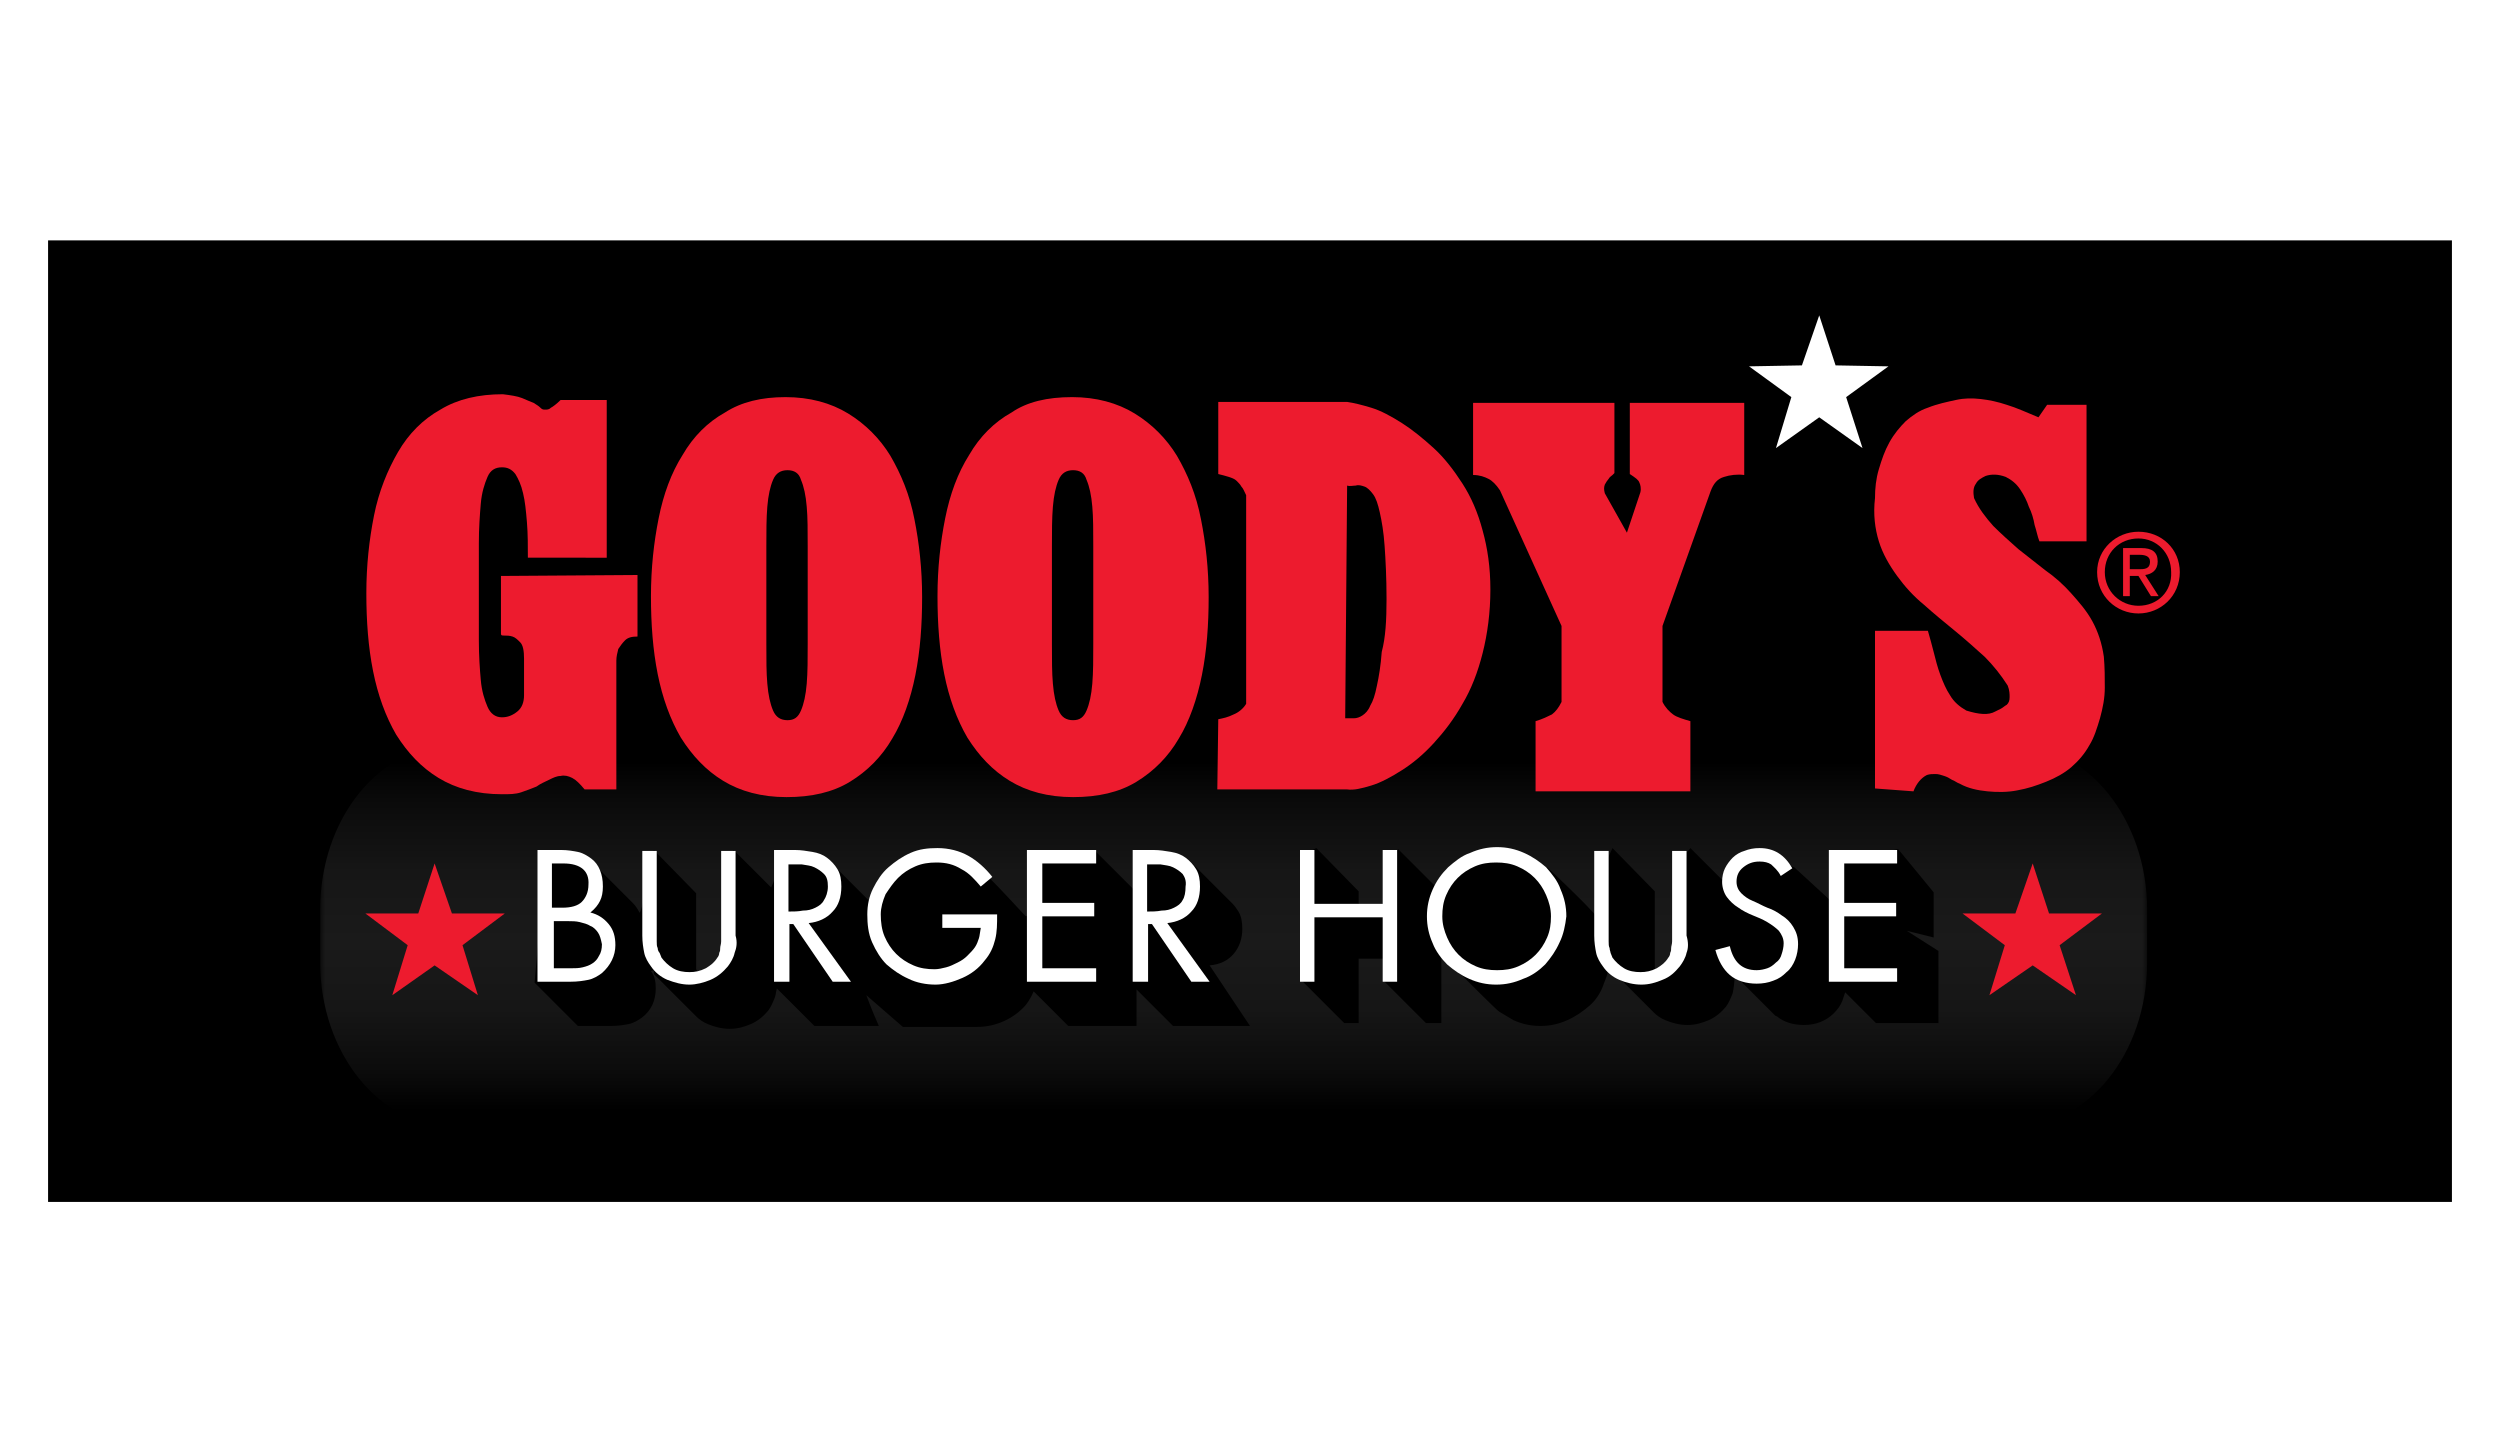 <?xml version="1.0" encoding="utf-8"?>
<!-- Generator: Adobe Illustrator 23.0.6, SVG Export Plug-In . SVG Version: 6.00 Build 0)  -->
<svg version="1.1" id="Layer_1" xmlns="http://www.w3.org/2000/svg" xmlns:xlink="http://www.w3.org/1999/xlink" x="0px" y="0px"
	 viewBox="0 0 260 150" style="enable-background:new 0 0 260 150;" xml:space="preserve">
<style type="text/css">
	.st0{filter:url(#Adobe_OpacityMaskFilter);}
	.st1{fill:url(#SVGID_2_);}
	.st2{mask:url(#SVGID_1_);fill:url(#SVGID_3_);}
	.st3{fill-rule:evenodd;clip-rule:evenodd;fill:#ED1B2E;}
	.st4{fill:#FFFFFF;}
	.st5{fill:#ED1B2E;}
	.st6{fill-rule:evenodd;clip-rule:evenodd;fill:#FFFFFF;}
</style>
<rect x="5" y="25" width="250" height="100"/>
<g>
	<defs>
		<filter id="Adobe_OpacityMaskFilter" filterUnits="userSpaceOnUse" x="33.3" y="77.4" width="190" height="39.8">
			<feColorMatrix  type="matrix" values="1 0 0 0 0  0 1 0 0 0  0 0 1 0 0  0 0 0 1 0"/>
		</filter>
	</defs>
	<mask maskUnits="userSpaceOnUse" x="33.3" y="77.4" width="190" height="39.8" id="SVGID_1_">
		<g class="st0">
			<linearGradient id="SVGID_2_" gradientUnits="userSpaceOnUse" x1="35.088" y1="98.056" x2="218.562" y2="98.056">
				<stop  offset="0" style="stop-color:#000000"/>
				<stop  offset="3.811780e-03" style="stop-color:#090909"/>
				<stop  offset="2.462403e-02" style="stop-color:#373737"/>
				<stop  offset="4.807940e-02" style="stop-color:#626262"/>
				<stop  offset="7.328847e-02" style="stop-color:#888888"/>
				<stop  offset="0.101" style="stop-color:#A8A8A8"/>
				<stop  offset="0.131" style="stop-color:#C4C4C4"/>
				<stop  offset="0.165" style="stop-color:#DADADA"/>
				<stop  offset="0.205" style="stop-color:#EBEBEB"/>
				<stop  offset="0.255" style="stop-color:#F6F6F6"/>
				<stop  offset="0.324" style="stop-color:#FDFDFD"/>
				<stop  offset="0.516" style="stop-color:#FFFFFF"/>
				<stop  offset="0.697" style="stop-color:#FDFDFD"/>
				<stop  offset="0.762" style="stop-color:#F6F6F6"/>
				<stop  offset="0.808" style="stop-color:#EBEBEB"/>
				<stop  offset="0.845" style="stop-color:#DADADA"/>
				<stop  offset="0.877" style="stop-color:#C4C4C4"/>
				<stop  offset="0.906" style="stop-color:#A8A8A8"/>
				<stop  offset="0.931" style="stop-color:#888888"/>
				<stop  offset="0.955" style="stop-color:#626262"/>
				<stop  offset="0.977" style="stop-color:#373737"/>
				<stop  offset="0.996" style="stop-color:#090909"/>
				<stop  offset="1" style="stop-color:#000000"/>
			</linearGradient>
			<rect x="21" y="72.3" class="st1" width="213.6" height="51.5"/>
		</g>
	</mask>
	<linearGradient id="SVGID_3_" gradientUnits="userSpaceOnUse" x1="128.263" y1="79.217" x2="128.263" y2="115.503">
		<stop  offset="0" style="stop-color:#000000"/>
		<stop  offset="0.108" style="stop-color:#0A0A0A"/>
		<stop  offset="0.315" style="stop-color:#161616"/>
		<stop  offset="0.516" style="stop-color:#1A1A1A"/>
		<stop  offset="0.708" style="stop-color:#161616"/>
		<stop  offset="0.891" style="stop-color:#0B0B0B"/>
		<stop  offset="1" style="stop-color:#000000"/>
	</linearGradient>
	<path class="st2" d="M223.3,100.1c0,9.5-6.2,17.1-13.8,17.1H47.1c-7.6,0-13.8-7.7-13.8-17.1v-5.5c0-9.5,6.2-17.1,13.8-17.1h162.4
		c7.6,0,13.8,7.7,13.8,17.1V100.1z"/>
	<g>
		<polyline class="st3" points="45.2,89.8 47,95 52.5,95 48.1,98.3 49.7,103.5 45.2,100.4 40.8,103.5 42.4,98.3 38,95 43.5,95 
			45.2,89.8 		"/>
		<polyline class="st3" points="211.4,89.8 213.1,95 218.6,95 214.2,98.3 215.9,103.5 211.4,100.4 206.9,103.5 208.5,98.3 204.1,95 
			209.6,95 211.4,89.8 		"/>
		<g>
			<path d="M198.3,96.8l2.8,0.7v-4.7l-3.7-4.5l-4.5,0.9l-1.4,0.3l-1.2,4.1v0c0,0-0.1-0.1-0.1-0.1h0l-3.6-3.3l-4.3-1.4l-2,2l-1,0.9
				l-3.5-3.5l-0.4,0.5l-0.5,8.8l-0.7,2.5l-1.9,1.2l-0.2-0.6v-7.9l-4.4-4.5l-0.6,1.3l-1,5.9v0c-0.2-0.3-0.5-0.6-0.7-0.8
				c-0.6-0.7-3.8-3.8-4.5-4.4l-4.2-1.1l-1.4,0l-2.7,0.6l-3.3,2.5c0,0,0,0,0,0l-3.9-3.9l-0.7,1.3l-0.2,4.7l-3.1,0.1l-0.1-0.5v-1.2
				l-4.4-4.5l-0.4,0.2l-0.5,12.1l-0.6,1.5l4.4,4.4h1.5v-6.7h2.6l0.8,0.7l-0.8,1.6l4.4,4.4h1.6v-7.3l0.6,0l0.5,0.6l0,0.7
				c1.4,1.4,4.7,4.7,4.9,4.8c0.5,0.3,1,0.6,1.5,0.9c0.9,0.4,1.8,0.6,2.8,0.6c1,0,1.9-0.2,2.8-0.6c0.9-0.4,1.6-0.9,2.3-1.5
				c0.7-0.6,1.2-1.4,1.5-2.3c0.2-0.5,0.4-1,0.5-1.6c0,0,0,0,0,0l0.6-0.3l-0.1,0.7l4.2,4.2c0.3,0.3,0.7,0.6,1.2,0.8
				c0.7,0.3,1.5,0.5,2.3,0.5c0.8,0,1.5-0.2,2.2-0.5c0.7-0.3,1.3-0.8,1.8-1.4c0.3-0.4,0.5-0.9,0.7-1.4c0.1-0.5,0.2-1.1,0.2-1.9v0
				l4.2,4.2c0,0,0.1,0.1,0.2,0.1c0.7,0.6,1.7,0.9,2.8,0.9c0.6,0,1.2-0.1,1.7-0.3c0.5-0.2,1-0.5,1.4-0.9c0.4-0.4,0.7-0.8,0.9-1.3
				c0.1-0.3,0.2-0.6,0.3-0.9l3.2,3.2h6.5v-7.5L198.3,96.8"/>
			<path d="M125.8,100.4c1.1-0.1,1.9-0.5,2.5-1.2c0.6-0.7,0.9-1.6,0.9-2.6c0-0.7-0.1-1.3-0.4-1.8c-0.2-0.3-0.4-0.6-0.6-0.8
				c0,0-4.4-4.4-4.5-4.5l-3.1-0.6l-1.8,0.7l-0.1,2l-0.4,2.7v-1.4l-4.5-4.5l-1.2,0.4l-4.5,0.3l-1-0.1l0,6l-0.4,0.3
				c-0.1-0.1-0.2-0.2-0.3-0.3c-0.1-0.1-2.2-2.4-3.6-3.8l-3.2-1.6l-4.4-0.3l-2,0.7l-2,2.6l-0.3,1.6c0-0.1-0.1-0.1-0.1-0.1
				c0,0-4.4-4.4-4.5-4.5l-2-0.6l-2.9,0.5c0,0-1.2,2.8-1.2,2.8l-3.9-3.9l-0.4,0.5l-0.4,9.9l-1.8,2.4l-1,0.1l-0.3-0.5v-7.9l-4.4-4.5
				c0,0-1.3,6.9-1.5,6.5c-0.2-0.4-0.4-0.7-0.7-1l-4.1-4.1l-5-0.2l-1.1,12.6l4.5,4.5h3.4c0.8,0,1.4-0.1,1.9-0.2
				c0.5-0.1,1-0.4,1.4-0.7c0.9-0.7,1.4-1.7,1.4-3c0-0.7-0.1-1.3-0.5-1.8l0.3-0.1l0,0.4l4.4,4.4c0.3,0.3,0.7,0.6,1.2,0.8
				c0.7,0.3,1.5,0.5,2.3,0.5c0.8,0,1.5-0.2,2.2-0.5c0.7-0.3,1.3-0.8,1.8-1.4c0.3-0.4,0.5-0.9,0.7-1.4c0.1-0.3,0.1-0.6,0.2-0.9
				l3.9,3.9h6.7c-0.8-1.8-1.3-3.2-1.3-3.2l3.8,3.3c0,0,7.6,0,7.7,0c1,0,1.9-0.2,2.8-0.6c0.9-0.4,1.7-1,2.3-1.7
				c0.3-0.4,0.6-0.9,0.8-1.4l3.6,3.6h7.1v-3.8l3.8,3.8h8L125.8,100.4 M107.4,98.9L107.4,98.9L107.4,98.9L107.4,98.9z"/>
			<path class="st4" d="M62.6,101.2c-0.4,0.3-0.9,0.6-1.4,0.7c-0.5,0.1-1.1,0.2-1.9,0.2h-3.4V88.4h2.5c0.6,0,1.2,0.1,1.7,0.2
				c0.5,0.1,1,0.4,1.4,0.7c0.4,0.3,0.7,0.7,0.9,1.2c0.2,0.5,0.3,1,0.3,1.7c0,0.6-0.1,1.1-0.3,1.5c-0.2,0.4-0.5,0.8-1,1.2
				c0.8,0.2,1.4,0.6,1.9,1.2c0.5,0.6,0.7,1.3,0.7,2.2C64,99.4,63.5,100.4,62.6,101.2 M58.6,89.8h-1.2v4.6h1.1c0.9,0,1.6-0.2,2-0.6
				c0.4-0.4,0.7-1,0.7-1.8C61.3,90.6,60.4,89.8,58.6,89.8z M62.2,97c-0.2-0.3-0.5-0.6-0.8-0.7c-0.3-0.2-0.7-0.3-1.1-0.4
				c-0.4-0.1-0.8-0.1-1.2-0.1h-1.5v4.9h1.8c0.4,0,0.8,0,1.2-0.1c0.4-0.1,0.7-0.2,1-0.4c0.3-0.2,0.5-0.4,0.7-0.8
				c0.2-0.3,0.3-0.7,0.3-1.2C62.5,97.7,62.4,97.3,62.2,97z"/>
			<path class="st4" d="M76.4,99.1c-0.1,0.5-0.4,1-0.7,1.4c-0.5,0.6-1.1,1.1-1.8,1.4c-0.7,0.3-1.5,0.5-2.2,0.5
				c-0.8,0-1.5-0.2-2.3-0.5c-0.7-0.3-1.3-0.8-1.7-1.4c-0.3-0.4-0.6-0.9-0.7-1.4c-0.1-0.5-0.2-1.1-0.2-1.8v-8.8h1.5v8.4
				c0,0.4,0,0.7,0,1c0,0.3,0,0.5,0.1,0.7c0,0.2,0.1,0.4,0.2,0.5c0.1,0.2,0.1,0.3,0.2,0.5c0.3,0.4,0.7,0.8,1.2,1.1
				c0.5,0.3,1.1,0.4,1.7,0.4c0.6,0,1.1-0.1,1.7-0.4c0.5-0.3,0.9-0.6,1.2-1.1c0.1-0.1,0.2-0.3,0.2-0.5c0.1-0.2,0.1-0.3,0.1-0.5
				c0-0.2,0.1-0.4,0.1-0.7c0-0.3,0-0.6,0-1v-8.4h1.5v8.8C76.7,98,76.6,98.6,76.4,99.1"/>
			<path class="st4" d="M86.6,102.1l-4.1-6h-0.4v6h-1.6V88.4h2.2c0.6,0,1.2,0.1,1.8,0.2c0.6,0.1,1.1,0.3,1.5,0.6
				c0.4,0.3,0.8,0.7,1.1,1.2c0.3,0.5,0.4,1.1,0.4,1.8c0,1.1-0.3,2-0.9,2.6c-0.6,0.7-1.5,1.1-2.5,1.2l4.4,6.1H86.6 M85.7,90.9
				c-0.3-0.3-0.6-0.5-1-0.7c-0.4-0.2-0.8-0.2-1.3-0.3c-0.5,0-0.9,0-1.4,0v4.9c0.5,0,1,0,1.5-0.1c0.5,0,0.9-0.1,1.3-0.3
				c0.4-0.2,0.7-0.4,0.9-0.8c0.2-0.3,0.4-0.8,0.4-1.4C86.1,91.6,86,91.2,85.7,90.9z"/>
			<path class="st4" d="M103.5,97.7c-0.2,0.8-0.5,1.5-1.1,2.2c-0.6,0.8-1.4,1.4-2.3,1.8c-0.9,0.4-1.9,0.7-2.8,0.7
				c-1,0-2-0.2-2.8-0.6c-0.9-0.4-1.6-0.9-2.3-1.5c-0.6-0.6-1.1-1.4-1.5-2.3c-0.4-0.9-0.5-1.9-0.5-2.9c0-1,0.2-1.9,0.6-2.7
				c0.4-0.8,0.9-1.6,1.6-2.2c0.7-0.6,1.4-1.1,2.3-1.5c0.9-0.4,1.8-0.5,2.8-0.5c1.2,0,2.3,0.3,3.2,0.8c0.9,0.5,1.8,1.3,2.5,2.2
				l-1.2,1c-0.6-0.7-1.2-1.4-2-1.8c-0.8-0.5-1.6-0.7-2.6-0.7c-0.8,0-1.5,0.1-2.2,0.4c-0.7,0.3-1.3,0.7-1.8,1.2
				c-0.5,0.5-0.9,1.1-1.3,1.7c-0.3,0.7-0.5,1.4-0.5,2.1c0,0.8,0.1,1.6,0.4,2.3c0.3,0.7,0.7,1.3,1.2,1.8c0.5,0.5,1.1,0.9,1.8,1.2
				c0.7,0.3,1.4,0.4,2.2,0.4c0.4,0,0.8-0.1,1.2-0.2c0.4-0.1,0.8-0.3,1.2-0.5c0.4-0.2,0.7-0.4,1-0.7c0.3-0.3,0.6-0.6,0.8-0.9
				c0.2-0.3,0.3-0.6,0.4-0.9c0.1-0.3,0.1-0.6,0.2-1.1H98v-1.4h5.7C103.7,96.1,103.7,96.9,103.5,97.7"/>
			<polyline class="st4" points="106.8,102.1 106.8,88.4 114,88.4 114,89.8 108.4,89.8 108.4,93.9 113.8,93.9 113.8,95.3 
				108.4,95.3 108.4,100.7 114,100.7 114,102.1 106.8,102.1 			"/>
			<polyline class="st4" points="143.8,102.1 143.8,95.4 136.7,95.4 136.7,102.1 135.2,102.1 135.2,88.4 136.7,88.4 136.7,94 
				143.8,94 143.8,88.4 145.3,88.4 145.3,102.1 143.8,102.1 			"/>
			<path class="st4" d="M162.2,98c-0.4,0.9-0.9,1.6-1.5,2.3c-0.6,0.6-1.4,1.2-2.3,1.5c-0.9,0.4-1.8,0.6-2.8,0.6
				c-1,0-1.9-0.2-2.8-0.6c-0.9-0.4-1.6-0.9-2.3-1.5c-0.6-0.6-1.2-1.4-1.5-2.2c-0.4-0.9-0.6-1.8-0.6-2.8c0-1,0.2-1.9,0.6-2.8
				c0.4-0.9,0.9-1.6,1.6-2.3c0.7-0.6,1.4-1.2,2.3-1.5c0.9-0.4,1.8-0.6,2.8-0.6c1,0,1.9,0.2,2.8,0.6c0.9,0.4,1.6,0.9,2.3,1.5
				c0.6,0.7,1.2,1.4,1.5,2.3c0.4,0.9,0.6,1.8,0.6,2.8C162.8,96.2,162.6,97.2,162.2,98 M160.8,93.1c-0.3-0.7-0.7-1.3-1.2-1.8
				c-0.5-0.5-1.1-0.9-1.8-1.2c-0.7-0.3-1.4-0.4-2.2-0.4c-0.8,0-1.5,0.1-2.2,0.4c-0.7,0.3-1.3,0.7-1.8,1.2c-0.5,0.5-0.9,1.1-1.2,1.8
				c-0.3,0.7-0.4,1.4-0.4,2.2c0,0.8,0.2,1.5,0.5,2.2c0.3,0.7,0.7,1.3,1.2,1.8c0.5,0.5,1.1,0.9,1.8,1.2c0.7,0.3,1.4,0.4,2.2,0.4
				c0.8,0,1.5-0.1,2.2-0.4c0.7-0.3,1.3-0.7,1.8-1.2c0.5-0.5,0.9-1.1,1.2-1.8c0.3-0.7,0.4-1.4,0.4-2.2
				C161.3,94.5,161.1,93.8,160.8,93.1z"/>
			<path class="st4" d="M175.4,99.1c-0.1,0.5-0.4,1-0.7,1.4c-0.5,0.6-1,1.1-1.8,1.4c-0.7,0.3-1.4,0.5-2.2,0.5
				c-0.8,0-1.6-0.2-2.3-0.5c-0.7-0.3-1.3-0.8-1.7-1.4c-0.3-0.4-0.6-0.9-0.7-1.4c-0.1-0.5-0.2-1.1-0.2-1.8v-8.8h1.5v8.4
				c0,0.4,0,0.7,0,1c0,0.3,0,0.5,0.1,0.7c0,0.2,0.1,0.4,0.1,0.5c0.1,0.2,0.1,0.3,0.2,0.5c0.3,0.4,0.7,0.8,1.2,1.1
				c0.5,0.3,1.1,0.4,1.7,0.4c0.6,0,1.1-0.1,1.7-0.4c0.5-0.3,0.9-0.6,1.2-1.1c0.1-0.1,0.2-0.3,0.2-0.5c0.1-0.2,0.1-0.3,0.1-0.5
				c0-0.2,0.1-0.4,0.1-0.7c0-0.3,0-0.6,0-1v-8.4h1.5v8.8C175.6,98,175.6,98.6,175.4,99.1"/>
			<path class="st4" d="M186.7,99.8c-0.2,0.5-0.5,1-0.9,1.3c-0.4,0.4-0.8,0.7-1.4,0.9c-0.5,0.2-1.1,0.3-1.7,0.3
				c-1.1,0-2.1-0.3-2.8-0.9c-0.7-0.6-1.2-1.5-1.5-2.6l1.5-0.4c0.4,1.7,1.3,2.5,2.8,2.5c0.4,0,0.8-0.1,1.1-0.2
				c0.3-0.1,0.6-0.3,0.9-0.6c0.3-0.2,0.5-0.5,0.6-0.9c0.1-0.3,0.2-0.7,0.2-1.1c0-0.5-0.2-0.9-0.5-1.3c-0.3-0.3-0.7-0.6-1.2-0.9
				c-0.5-0.3-1-0.5-1.5-0.7c-0.5-0.2-1.1-0.5-1.5-0.8c-0.5-0.3-0.9-0.7-1.2-1.1c-0.3-0.4-0.5-1-0.5-1.6c0-0.5,0.1-1,0.3-1.4
				c0.2-0.4,0.5-0.8,0.8-1.1c0.3-0.3,0.8-0.6,1.2-0.7c0.5-0.2,1-0.3,1.6-0.3c1.5,0,2.6,0.7,3.4,2.1l-1.2,0.8c-0.3-0.6-0.7-0.9-1-1.2
				c-0.3-0.2-0.7-0.3-1.2-0.3c-0.7,0-1.2,0.2-1.7,0.6c-0.5,0.4-0.7,0.9-0.7,1.5c0,0.5,0.2,0.9,0.5,1.2c0.3,0.3,0.7,0.6,1.2,0.8
				c0.5,0.2,1,0.5,1.5,0.7c0.6,0.2,1.1,0.5,1.5,0.8c0.5,0.3,0.9,0.7,1.2,1.2c0.3,0.5,0.5,1,0.5,1.8C187,98.7,186.9,99.3,186.7,99.8"
				/>
			<polyline class="st4" points="190.2,102.1 190.2,88.4 197.3,88.4 197.3,89.8 191.8,89.8 191.8,93.9 197.2,93.9 197.2,95.3 
				191.8,95.3 191.8,100.7 197.3,100.7 197.3,102.1 190.2,102.1 			"/>
			<path class="st4" d="M123.9,102.1l-4.1-6h-0.4v6h-1.6V88.4h2.2c0.6,0,1.2,0.1,1.8,0.2c0.6,0.1,1.1,0.3,1.5,0.6
				c0.4,0.3,0.8,0.7,1.1,1.2c0.3,0.5,0.4,1.1,0.4,1.8c0,1.1-0.3,2-0.9,2.6c-0.6,0.7-1.5,1.1-2.5,1.2l4.4,6.1H123.9 M123,90.9
				c-0.3-0.3-0.6-0.5-1-0.7c-0.4-0.2-0.8-0.2-1.3-0.3c-0.5,0-0.9,0-1.4,0v4.9c0.5,0,1,0,1.5-0.1c0.5,0,0.9-0.1,1.3-0.3
				c0.4-0.2,0.7-0.4,0.9-0.8c0.2-0.3,0.3-0.8,0.3-1.4C123.4,91.6,123.2,91.2,123,90.9z"/>
		</g>
	</g>
	<g>
		<g>
			<path class="st5" d="M224.4,58.4c0-1-0.6-1.4-1.7-1.4h-1.9V62h0.7v-2.1h0.9l1.3,2.1h0.8l-1.4-2.2
				C223.8,59.7,224.4,59.3,224.4,58.4z M221.5,59.2v-1.5h1c0.5,0,1.1,0.1,1.1,0.7c0,0.8-0.6,0.8-1.2,0.8H221.5z M222.4,55.3
				c-2.3,0-4.3,1.8-4.3,4.2c0,2.5,2,4.3,4.3,4.3c2.3,0,4.3-1.8,4.3-4.3C226.7,57.1,224.8,55.3,222.4,55.3z M222.4,63
				c-1.9,0-3.5-1.5-3.5-3.5c0-2,1.5-3.5,3.5-3.5c1.9,0,3.4,1.5,3.4,3.5C225.9,61.5,224.4,63,222.4,63z"/>
		</g>
	</g>
	<path class="st5" d="M54.9,58.2c0-1.4,0-2.7-0.1-3.9c-0.1-1.2-0.2-2.2-0.4-3c-0.2-0.9-0.5-1.5-0.8-2c-0.4-0.5-0.8-0.7-1.4-0.7
		c-0.7,0-1.2,0.3-1.5,1c-0.3,0.7-0.6,1.6-0.7,2.8c-0.1,1.2-0.2,2.5-0.2,4.1c0,1.6,0,3.2,0,5c0,1.8,0,3.5,0,5.1c0,1.6,0.1,3,0.2,4.1
		c0.1,1.2,0.4,2.1,0.7,2.8c0.3,0.7,0.8,1.1,1.5,1.1c0.6,0,1.1-0.2,1.6-0.6c0.5-0.4,0.7-1,0.7-1.7v-3.8c0-0.8-0.1-1.4-0.4-1.7
		c-0.3-0.3-0.5-0.5-0.8-0.6c-0.3-0.1-0.6-0.1-0.8-0.1c-0.3,0-0.4,0-0.4-0.2v-6l14.2-0.1v6.4c-0.6,0-1,0.1-1.3,0.4
		c-0.3,0.3-0.5,0.6-0.7,0.9c-0.1,0.4-0.2,0.8-0.2,1.2c0,0.4,0,0.8,0,1.2v12.2h-3.3c-0.5-0.6-0.9-1-1.3-1.2c-0.4-0.2-0.8-0.3-1.2-0.2
		c-0.4,0-0.8,0.2-1.2,0.4c-0.4,0.2-0.9,0.4-1.3,0.7c-0.5,0.2-1,0.4-1.6,0.6c-0.6,0.2-1.2,0.2-2,0.2c-2.6,0-4.8-0.6-6.6-1.7
		c-1.8-1.1-3.2-2.6-4.4-4.5c-1.1-1.9-1.9-4.1-2.4-6.6c-0.5-2.5-0.7-5.2-0.7-8.1c0-2.9,0.3-5.6,0.8-8.1c0.5-2.5,1.4-4.7,2.5-6.6
		c1.1-1.9,2.6-3.4,4.4-4.4c1.8-1.1,4-1.6,6.5-1.6c0.8,0.1,1.5,0.2,2,0.4c0.5,0.2,0.9,0.4,1.2,0.5c0.3,0.2,0.5,0.3,0.7,0.5
		c0.2,0.2,0.3,0.2,0.5,0.2c0.2,0,0.4,0,0.6-0.2c0.2-0.1,0.6-0.4,1-0.8h4.8v16.4H54.9z"/>
	<path class="st5" d="M81.7,41.3c2.5,0,4.7,0.6,6.5,1.7c1.8,1.1,3.3,2.6,4.4,4.4c1.1,1.9,2,4,2.5,6.6c0.5,2.5,0.8,5.2,0.8,8.1
		c0,2.9-0.2,5.6-0.7,8.1c-0.5,2.5-1.3,4.8-2.4,6.6c-1.1,1.9-2.6,3.4-4.4,4.5c-1.8,1.1-4,1.6-6.6,1.6c-2.6,0-4.8-0.6-6.6-1.7
		c-1.8-1.1-3.2-2.6-4.4-4.5c-1.1-1.9-1.9-4.1-2.4-6.6c-0.5-2.5-0.7-5.2-0.7-8.1c0-2.9,0.3-5.6,0.8-8.1c0.5-2.5,1.3-4.7,2.5-6.6
		c1.1-1.9,2.6-3.4,4.4-4.4C77.1,41.8,79.2,41.3,81.7,41.3z M81.9,48.9c-0.7,0-1.2,0.3-1.5,1c-0.3,0.7-0.5,1.6-0.6,2.8
		c-0.1,1.2-0.1,2.6-0.1,4.1c0,1.6,0,3.3,0,5.1c0,1.8,0,3.5,0,5.1c0,1.6,0,3,0.1,4.1c0.1,1.2,0.3,2.1,0.6,2.8c0.3,0.7,0.8,1,1.5,1
		c0.7,0,1.1-0.3,1.4-1c0.3-0.7,0.5-1.6,0.6-2.8c0.1-1.2,0.1-2.6,0.1-4.1c0-1.6,0-3.3,0-5.1c0-1.8,0-3.5,0-5.1c0-1.6,0-3-0.1-4.1
		c-0.1-1.2-0.3-2.1-0.6-2.8C83.1,49.2,82.6,48.9,81.9,48.9z"/>
	<path class="st5" d="M111.5,41.3c2.5,0,4.7,0.6,6.5,1.7c1.8,1.1,3.3,2.6,4.4,4.4c1.1,1.9,2,4,2.5,6.6c0.5,2.5,0.8,5.2,0.8,8.1
		c0,2.9-0.2,5.6-0.7,8.1c-0.5,2.5-1.3,4.8-2.4,6.6c-1.1,1.9-2.6,3.4-4.4,4.5c-1.8,1.1-4,1.6-6.6,1.6c-2.6,0-4.8-0.6-6.6-1.7
		c-1.8-1.1-3.2-2.6-4.4-4.5c-1.1-1.9-1.9-4.1-2.4-6.6c-0.5-2.5-0.7-5.2-0.7-8.1c0-2.9,0.3-5.6,0.8-8.1c0.5-2.5,1.3-4.7,2.5-6.6
		c1.1-1.9,2.6-3.4,4.4-4.4C106.8,41.8,108.9,41.3,111.5,41.3z M111.6,48.9c-0.7,0-1.2,0.3-1.5,1c-0.3,0.7-0.5,1.6-0.6,2.8
		c-0.1,1.2-0.1,2.6-0.1,4.1c0,1.6,0,3.3,0,5.1c0,1.8,0,3.5,0,5.1c0,1.6,0,3,0.1,4.1c0.1,1.2,0.3,2.1,0.6,2.8c0.3,0.7,0.8,1,1.5,1
		c0.7,0,1.1-0.3,1.4-1c0.3-0.7,0.5-1.6,0.6-2.8c0.1-1.2,0.1-2.6,0.1-4.1c0-1.6,0-3.3,0-5.1c0-1.8,0-3.5,0-5.1c0-1.6,0-3-0.1-4.1
		c-0.1-1.2-0.3-2.1-0.6-2.8C112.8,49.2,112.3,48.9,111.6,48.9z"/>
	<path class="st5" d="M140.1,41.8c0.7,0.1,1.5,0.3,2.5,0.6c1,0.3,2.1,0.9,3.2,1.6c1.1,0.7,2.2,1.6,3.3,2.6c1.1,1,2.1,2.3,3,3.7
		c0.9,1.4,1.6,3,2.1,4.9c0.5,1.8,0.8,3.8,0.8,6.1c0,2.4-0.3,4.6-0.8,6.6c-0.5,2-1.2,3.8-2.1,5.3c-0.9,1.6-1.9,2.9-3,4.1
		c-1.1,1.2-2.2,2.1-3.3,2.8c-1.1,0.7-2.2,1.3-3.2,1.6c-1,0.3-1.8,0.5-2.5,0.4h-13.5l0.1-7.3c0.5-0.1,1-0.2,1.6-0.5
		c0.5-0.2,1-0.6,1.3-1.1V51.5c-0.2-0.4-0.3-0.7-0.5-0.9c-0.1-0.2-0.3-0.4-0.5-0.6c-0.2-0.2-0.5-0.3-0.8-0.4
		c-0.3-0.1-0.7-0.2-1.1-0.3v-7.5H140.1z M144.2,62.3c0-2.2-0.1-4.1-0.2-5.5c-0.1-1.5-0.3-2.6-0.5-3.5c-0.2-0.9-0.4-1.5-0.7-1.9
		c-0.3-0.4-0.6-0.7-0.9-0.8c-0.3-0.1-0.6-0.2-0.9-0.1c-0.3,0-0.6,0.1-0.9,0l-0.2,24.2c0.3,0,0.6,0,0.9,0c0.3,0,0.6-0.1,0.9-0.3
		c0.3-0.2,0.6-0.5,0.8-1c0.3-0.5,0.5-1.1,0.7-2.1c0.2-0.9,0.4-2.1,0.5-3.5C144.1,66.3,144.2,64.5,144.2,62.3z"/>
	<path class="st5" d="M167.9,41.8v7.4c0,0-0.1,0.1-0.2,0.2c-0.1,0.1-0.3,0.2-0.4,0.4c-0.1,0.1-0.3,0.4-0.4,0.6
		c-0.1,0.3-0.1,0.5,0,0.9l2.3,4.1l1.4-4.2c0.1-0.4,0-0.8-0.1-1c-0.1-0.3-0.4-0.5-1-0.9v-7.4h11.9v7.5c-0.7-0.1-1.5,0-2.1,0.2
		c-0.7,0.2-1.1,0.7-1.4,1.5l-5,14v7.9c0.3,0.6,0.7,1,1.1,1.3c0.4,0.3,1.1,0.5,1.8,0.7v7.3h-16.1v-7.3c0.7-0.2,1.3-0.5,1.7-0.7
		c0.4-0.3,0.7-0.7,1-1.3v-7.9L156,51c-0.4-0.6-0.8-1-1.2-1.2c-0.4-0.2-0.9-0.4-1.6-0.4v-7.5H167.9z"/>
	<path class="st5" d="M212,43.4l0.9-1.3h4.1v14.2h-4.9c-0.2-0.5-0.3-1.1-0.5-1.7c-0.1-0.6-0.3-1.3-0.6-1.9c-0.2-0.6-0.5-1.2-0.9-1.8
		c-0.4-0.6-0.9-1-1.5-1.3c-0.8-0.3-1.5-0.3-2.1-0.1c-0.4,0.2-0.8,0.4-1,0.8c-0.3,0.4-0.3,0.9-0.2,1.5c0.5,1.1,1.2,2,2,2.9
		c0.8,0.8,1.7,1.6,2.6,2.4c0.9,0.7,1.9,1.5,2.8,2.2c1,0.7,1.9,1.5,2.7,2.4c0.8,0.9,1.6,1.8,2.2,2.9c0.6,1.1,1,2.3,1.2,3.7
		c0.1,1.1,0.1,2.2,0.1,3.2c0,1.1-0.2,2.1-0.5,3.2c-0.3,1-0.6,2-1.1,2.8c-0.5,0.9-1.1,1.6-1.9,2.3c-0.7,0.6-1.6,1.1-2.6,1.5
		c-1,0.4-1.9,0.7-3,0.9c-1,0.2-2.1,0.2-3.1,0.1c-1-0.1-2-0.3-2.9-0.8c-0.3-0.1-0.5-0.3-0.8-0.4c-0.3-0.2-0.5-0.3-0.8-0.4
		c-0.3-0.1-0.6-0.2-0.9-0.2c-0.3,0-0.6,0-0.9,0.1c-0.6,0.3-1.1,0.9-1.4,1.7L195,82V65.6h5.5c0.2,0.7,0.4,1.4,0.6,2.2
		c0.2,0.8,0.4,1.6,0.7,2.4c0.3,0.8,0.6,1.5,1,2.1c0.4,0.7,1,1.2,1.7,1.6c1.3,0.4,2.3,0.5,3,0.1c0.2-0.1,0.4-0.2,0.6-0.3
		c0.2-0.1,0.4-0.3,0.6-0.4c0.2-0.2,0.3-0.4,0.3-0.8c0-0.3,0-0.7-0.2-1.2c-0.7-1.1-1.5-2.1-2.4-3c-1-0.9-2-1.8-3.1-2.7
		c-1.1-0.9-2.2-1.8-3.2-2.7c-1.1-0.9-2-1.9-2.8-3c-0.8-1.1-1.5-2.3-1.9-3.6c-0.4-1.3-0.6-2.8-0.4-4.5c0-1,0.1-2,0.4-3
		c0.3-1,0.6-1.9,1.1-2.8c0.5-0.9,1.1-1.6,1.7-2.2c0.7-0.6,1.4-1.1,2.3-1.4c1-0.4,2-0.6,2.9-0.8c0.9-0.2,1.7-0.2,2.6-0.1
		c0.9,0.1,1.8,0.3,2.7,0.6C209.7,42.4,210.8,42.9,212,43.4z"/>
	<polyline class="st6" points="189.2,32.8 190.9,38 196.4,38.1 192,41.3 193.7,46.6 189.2,43.4 184.7,46.6 186.3,41.3 181.9,38.1 
		187.4,38 189.2,32.8 	"/>
</g>
</svg>
